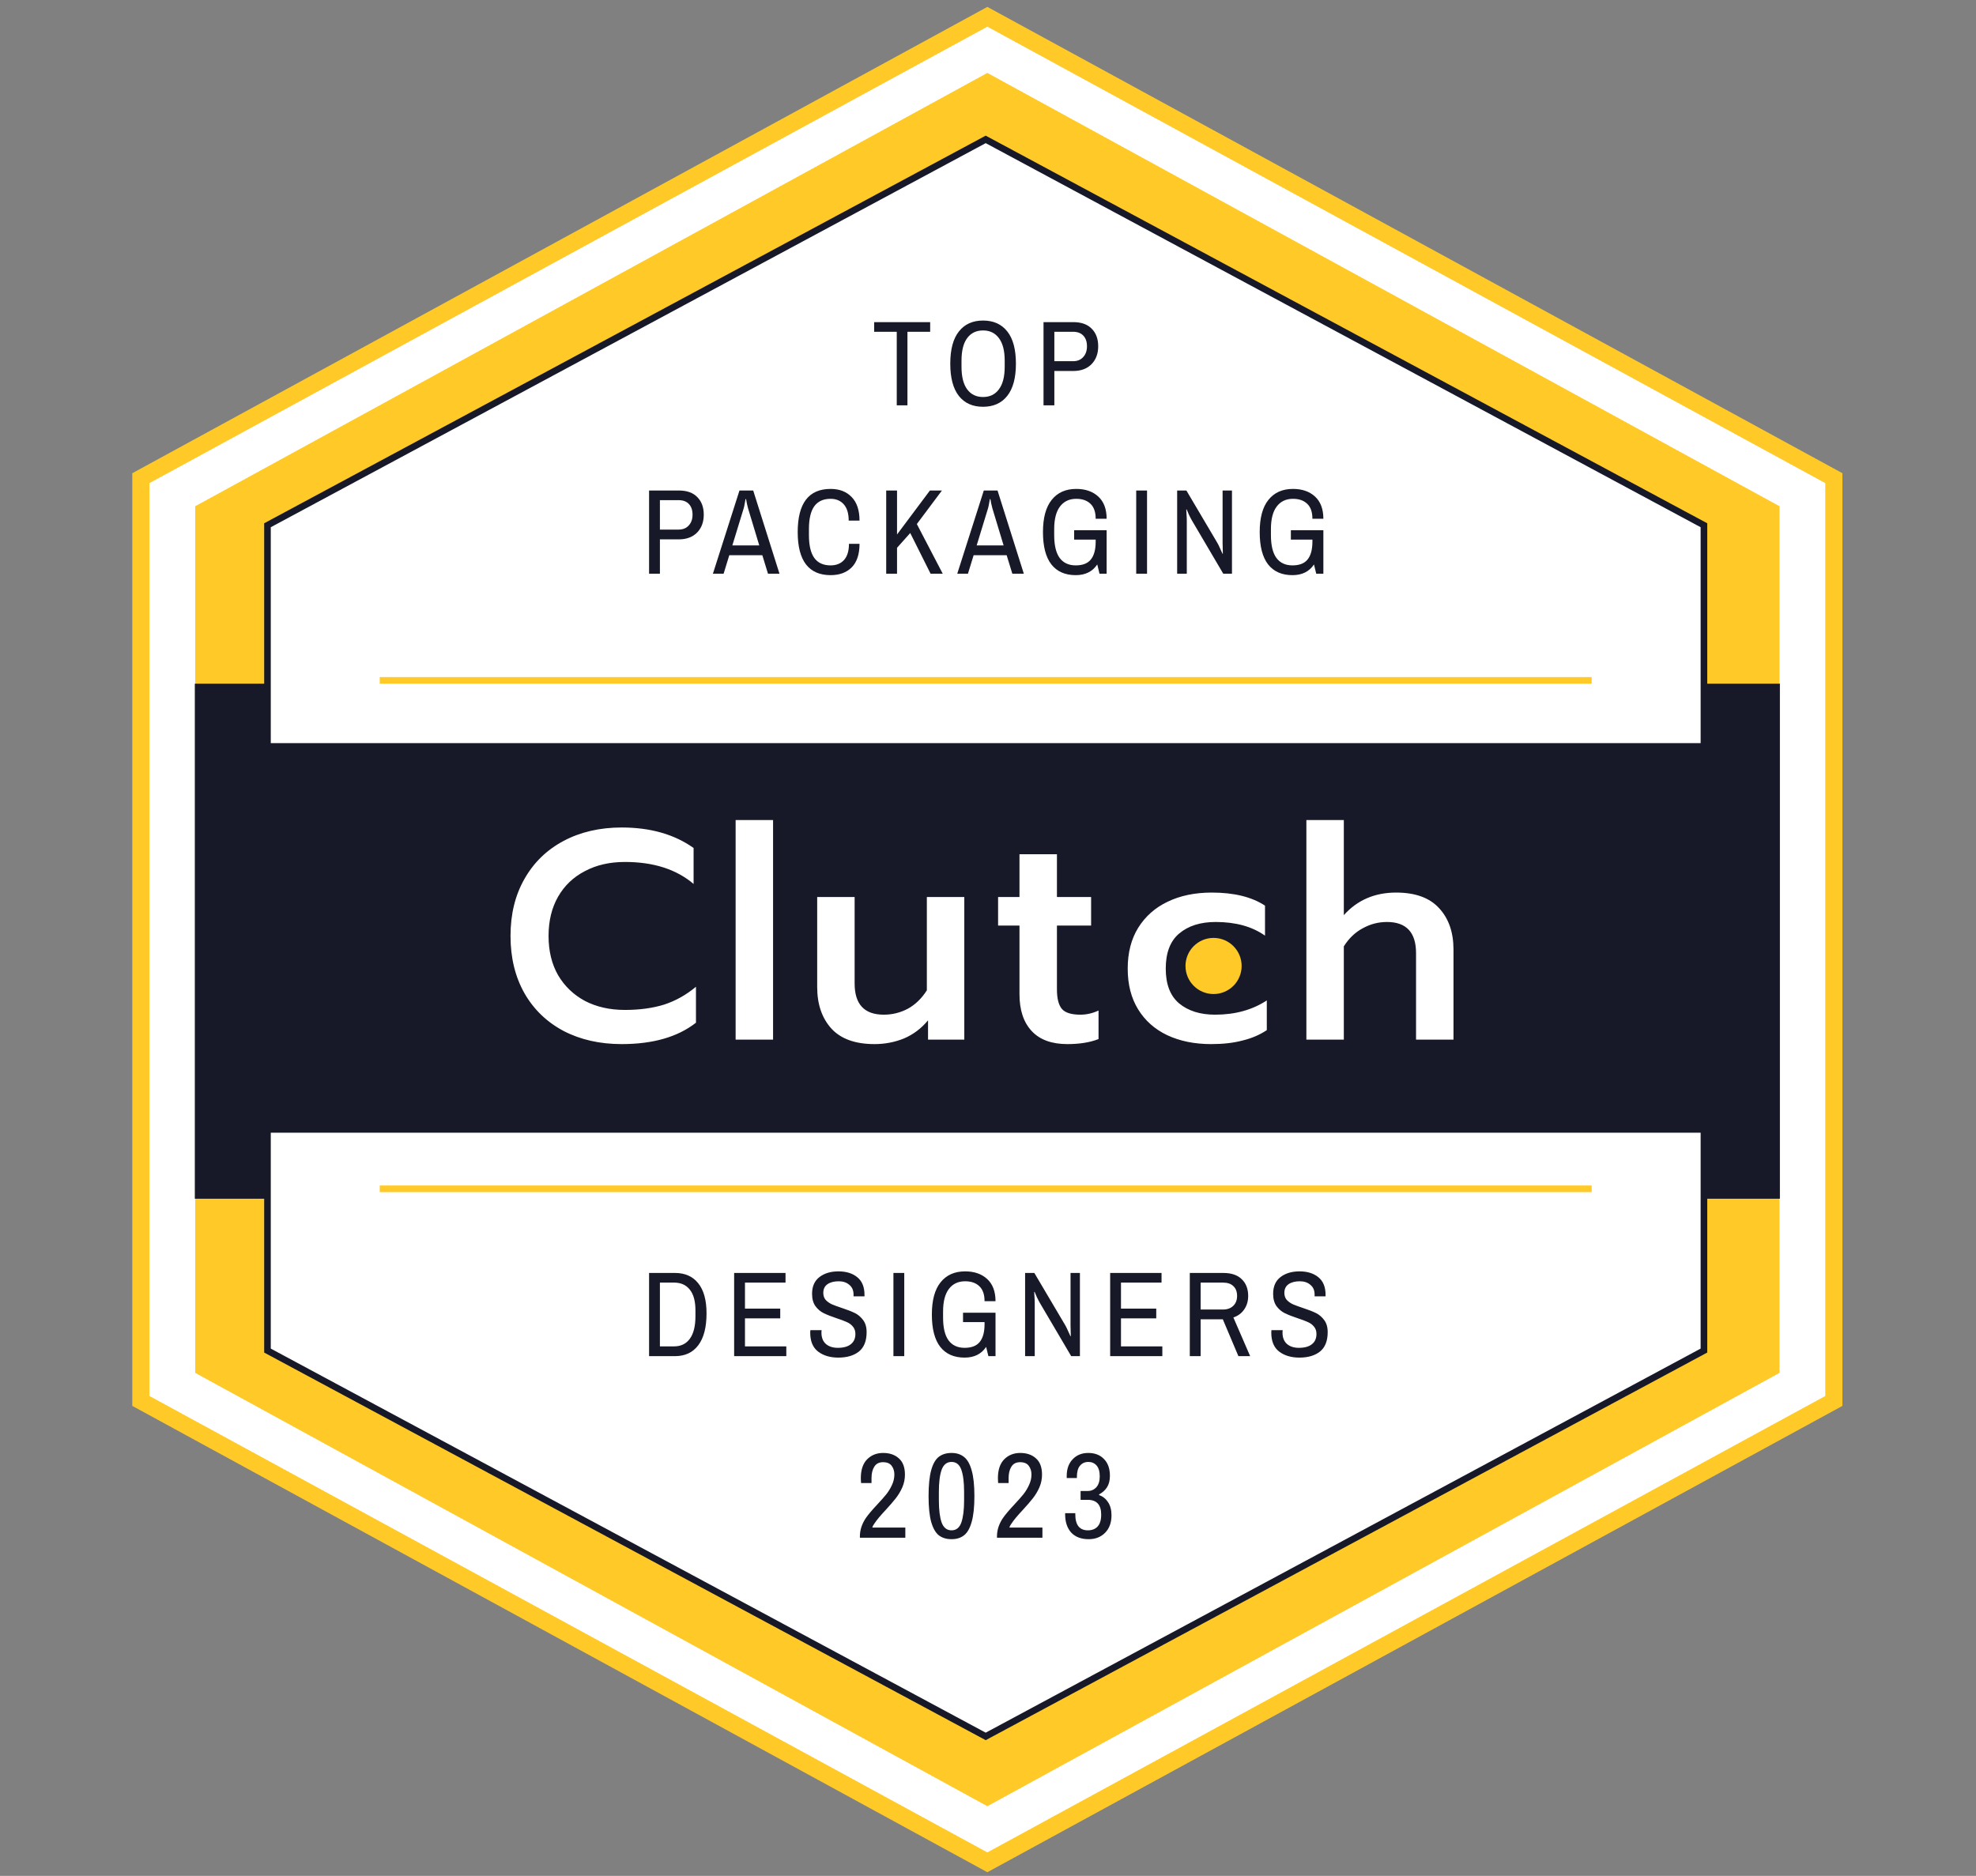 <svg width="218" height="207" viewBox="0 0 218 207" fill="none" xmlns="http://www.w3.org/2000/svg">
<rect x="0" y="0" width="218" height="207" fill="#808080" stroke="none"/>
<path d="M108.929 0.76L203.265 52.219V155.137L108.929 206.596L14.594 155.137V52.219L108.929 0.76Z" fill="#FFC928"/>
<path d="M108.929 2.945L201.372 53.312V154.044L108.929 204.41L16.486 154.044V53.312L108.929 2.945Z" fill="white"/>
<path d="M108.929 8.047L196.324 55.863V151.495L108.929 199.311L21.535 151.495V55.863L108.929 8.047Z" fill="#FFC928"/>
<rect x="21.494" y="75.443" width="174.87" height="56.833" fill="#181928"/>
<path d="M29.509 57.96L108.747 15.382L187.985 57.96V82.367H104.855H29.509V57.96Z" fill="white" stroke="#181928" stroke-width="0.729"/>
<path d="M29.509 149.033L108.747 191.61L187.985 149.033V124.626H104.855H29.509V149.033Z" fill="white" stroke="#181928" stroke-width="0.729"/>
<line x1="41.895" y1="75.079" x2="175.598" y2="75.079" stroke="#FFC928" stroke-width="0.729"/>
<line x1="41.895" y1="131.183" x2="175.598" y2="131.183" stroke="#FFC928" stroke-width="0.729"/>
<path d="M100.113 36.61V44.727H98.933V36.61H96.441V35.546H102.62V36.61H100.113ZM108.452 35.371C109.608 35.371 110.502 35.774 111.133 36.581C111.765 37.377 112.08 38.562 112.08 40.136C112.08 41.7 111.76 42.886 111.119 43.692C110.487 44.489 109.598 44.887 108.452 44.887C107.306 44.887 106.417 44.489 105.785 43.692C105.154 42.886 104.838 41.7 104.838 40.136C104.838 38.562 105.154 37.377 105.785 36.581C106.417 35.774 107.306 35.371 108.452 35.371ZM108.452 36.464C107.704 36.464 107.121 36.746 106.703 37.309C106.285 37.873 106.077 38.703 106.077 39.801V40.471C106.077 41.569 106.285 42.4 106.703 42.963C107.121 43.527 107.704 43.809 108.452 43.809C109.2 43.809 109.783 43.527 110.201 42.963C110.628 42.4 110.842 41.569 110.842 40.471V39.801C110.842 38.703 110.628 37.873 110.201 37.309C109.783 36.746 109.2 36.464 108.452 36.464ZM115.125 44.727V35.546H118.404C119.297 35.546 119.978 35.789 120.444 36.275C120.92 36.751 121.158 37.397 121.158 38.213C121.158 39.029 120.91 39.689 120.415 40.194C119.919 40.69 119.249 40.938 118.404 40.938H116.32V44.727H115.125ZM118.375 39.859C118.851 39.859 119.225 39.709 119.497 39.408C119.778 39.106 119.919 38.708 119.919 38.213C119.919 37.708 119.783 37.314 119.511 37.032C119.249 36.751 118.87 36.61 118.375 36.61H116.32V39.859H118.375Z" fill="#181928"/>
<path d="M97.431 160.33C98.15 160.33 98.728 160.529 99.165 160.927C99.612 161.316 99.836 161.914 99.836 162.72C99.836 163.215 99.739 163.687 99.544 164.133C99.35 164.571 99.112 164.969 98.83 165.328C98.549 165.688 98.179 166.115 97.723 166.611C97.13 167.242 96.717 167.738 96.484 168.097C96.367 168.243 96.285 168.398 96.236 168.563H99.879V169.686H94.867V169.525C94.867 168.835 95.085 168.165 95.522 167.514C95.784 167.135 96.202 166.64 96.775 166.028C97.193 165.581 97.528 165.202 97.781 164.891C98.034 164.571 98.242 164.226 98.408 163.857C98.582 163.487 98.67 163.104 98.67 162.705C98.67 162.336 98.573 162.02 98.379 161.758C98.184 161.486 97.864 161.35 97.417 161.35C96.98 161.35 96.659 161.515 96.455 161.846C96.251 162.166 96.149 162.589 96.149 163.113V163.653H94.998C94.998 163.623 94.993 163.565 94.983 163.478C94.973 163.39 94.969 163.274 94.969 163.128C94.969 162.195 95.202 161.496 95.668 161.029C96.134 160.563 96.722 160.33 97.431 160.33ZM104.979 160.33C105.533 160.33 105.989 160.476 106.349 160.767C106.718 161.049 107 161.54 107.194 162.239C107.398 162.929 107.5 163.881 107.5 165.095C107.5 166.3 107.398 167.252 107.194 167.951C107 168.651 106.718 169.142 106.349 169.423C105.989 169.705 105.533 169.846 104.979 169.846C104.416 169.846 103.949 169.705 103.58 169.423C103.221 169.142 102.939 168.651 102.735 167.951C102.541 167.252 102.443 166.3 102.443 165.095C102.443 163.881 102.541 162.924 102.735 162.224C102.929 161.525 103.211 161.034 103.58 160.753C103.949 160.471 104.416 160.33 104.979 160.33ZM104.979 161.321C104.464 161.321 104.1 161.608 103.886 162.181C103.682 162.754 103.58 163.57 103.58 164.629V165.562C103.58 166.611 103.682 167.427 103.886 168.01C104.1 168.583 104.464 168.869 104.979 168.869C105.494 168.869 105.853 168.583 106.057 168.01C106.261 167.427 106.363 166.611 106.363 165.562V164.629C106.363 163.57 106.261 162.754 106.057 162.181C105.853 161.608 105.494 161.321 104.979 161.321ZM112.556 160.33C113.275 160.33 113.853 160.529 114.29 160.927C114.737 161.316 114.96 161.914 114.96 162.72C114.96 163.215 114.863 163.687 114.669 164.133C114.475 164.571 114.237 164.969 113.955 165.328C113.673 165.688 113.304 166.115 112.847 166.611C112.255 167.242 111.842 167.738 111.609 168.097C111.492 168.243 111.41 168.398 111.361 168.563H115.004V169.686H109.991V169.525C109.991 168.835 110.21 168.165 110.647 167.514C110.909 167.135 111.327 166.64 111.9 166.028C112.318 165.581 112.653 165.202 112.906 164.891C113.158 164.571 113.367 164.226 113.532 163.857C113.707 163.487 113.795 163.104 113.795 162.705C113.795 162.336 113.697 162.02 113.503 161.758C113.309 161.486 112.988 161.35 112.541 161.35C112.104 161.35 111.784 161.515 111.58 161.846C111.376 162.166 111.274 162.589 111.274 163.113V163.653H110.122C110.122 163.623 110.117 163.565 110.108 163.478C110.098 163.39 110.093 163.274 110.093 163.128C110.093 162.195 110.326 161.496 110.793 161.029C111.259 160.563 111.847 160.33 112.556 160.33ZM120.06 160.33C120.789 160.33 121.367 160.553 121.794 161C122.231 161.438 122.45 162.054 122.45 162.851C122.45 163.366 122.343 163.789 122.129 164.119C121.925 164.439 121.634 164.702 121.255 164.906V164.979C121.673 165.124 122.003 165.387 122.246 165.766C122.498 166.144 122.625 166.625 122.625 167.208C122.625 168.015 122.392 168.656 121.925 169.132C121.459 169.608 120.852 169.846 120.104 169.846C119.278 169.846 118.637 169.603 118.18 169.117C117.733 168.622 117.51 167.947 117.51 167.092V166.975H118.632V167.121C118.632 167.694 118.748 168.131 118.982 168.432C119.224 168.724 119.569 168.869 120.016 168.869C120.473 168.869 120.832 168.729 121.095 168.447C121.357 168.155 121.488 167.718 121.488 167.135C121.488 166.047 120.988 165.503 119.987 165.503H119.215V164.527H120.002C120.381 164.527 120.696 164.391 120.949 164.119C121.201 163.837 121.328 163.439 121.328 162.924C121.328 162.38 121.211 161.977 120.978 161.714C120.745 161.452 120.444 161.321 120.075 161.321C119.686 161.321 119.375 161.462 119.142 161.744C118.918 162.016 118.807 162.424 118.807 162.968V163.099H117.685V162.851C117.685 162.093 117.903 161.486 118.34 161.029C118.778 160.563 119.351 160.33 120.06 160.33Z" fill="#181928"/>
<path d="M71.609 63.307V54.126H74.888C75.782 54.126 76.462 54.369 76.928 54.855C77.404 55.331 77.642 55.977 77.642 56.793C77.642 57.609 77.395 58.269 76.899 58.775C76.404 59.27 75.733 59.518 74.888 59.518H72.804V63.307H71.609ZM74.859 58.439C75.335 58.439 75.709 58.289 75.981 57.988C76.263 57.687 76.404 57.288 76.404 56.793C76.404 56.288 76.268 55.894 75.996 55.612C75.733 55.331 75.355 55.19 74.859 55.19H72.804V58.439H74.859ZM84.728 63.307L84.102 61.267H80.458L79.832 63.307H78.651L81.581 54.126H83.096L85.996 63.307H84.728ZM82.251 55.073C82.241 55.151 82.212 55.311 82.163 55.554C82.125 55.787 82.086 55.967 82.047 56.093L80.794 60.188H83.766L82.528 56.093C82.489 55.967 82.445 55.787 82.397 55.554C82.348 55.311 82.319 55.151 82.309 55.073H82.251ZM91.635 53.951C92.606 53.951 93.378 54.247 93.951 54.84C94.534 55.433 94.826 56.302 94.826 57.449H93.631C93.631 56.662 93.451 56.064 93.092 55.656C92.732 55.248 92.247 55.044 91.635 55.044C90.828 55.044 90.226 55.321 89.828 55.875C89.439 56.428 89.245 57.264 89.245 58.381V59.051C89.245 60.169 89.439 61.004 89.828 61.558C90.226 62.112 90.828 62.389 91.635 62.389C92.266 62.389 92.761 62.189 93.121 61.791C93.48 61.383 93.66 60.791 93.66 60.013H94.826C94.826 61.16 94.539 62.024 93.966 62.607C93.393 63.18 92.616 63.467 91.635 63.467C90.44 63.467 89.536 63.074 88.924 62.287C88.312 61.49 88.006 60.3 88.006 58.716C88.006 55.539 89.216 53.951 91.635 53.951ZM103.918 54.126L101.15 57.827L104.006 63.307H102.665L100.421 58.818L98.964 60.45V63.307H97.769V54.126H98.964V58.979L102.592 54.126H103.918ZM111.684 63.307L111.058 61.267H107.415L106.788 63.307H105.608L108.537 54.126H110.052L112.952 63.307H111.684ZM109.207 55.073C109.197 55.151 109.168 55.311 109.12 55.554C109.081 55.787 109.042 55.967 109.003 56.093L107.75 60.188H110.723L109.484 56.093C109.445 55.967 109.401 55.787 109.353 55.554C109.304 55.311 109.275 55.151 109.265 55.073H109.207ZM118.503 58.512H122.088V63.307H121.301L121.054 62.287C120.529 63.074 119.737 63.467 118.678 63.467C117.503 63.467 116.604 63.069 115.982 62.272C115.37 61.475 115.064 60.29 115.064 58.716C115.064 57.142 115.385 55.957 116.026 55.161C116.667 54.354 117.571 53.951 118.737 53.951C119.747 53.951 120.558 54.233 121.17 54.796C121.782 55.36 122.088 56.176 122.088 57.245H120.879C120.879 56.506 120.689 55.957 120.31 55.598C119.931 55.229 119.407 55.044 118.737 55.044C117.969 55.044 117.372 55.326 116.944 55.889C116.517 56.453 116.303 57.283 116.303 58.381V59.051C116.303 60.169 116.502 61.004 116.9 61.558C117.308 62.112 117.901 62.389 118.678 62.389C119.436 62.389 119.99 62.175 120.339 61.747C120.699 61.31 120.879 60.654 120.879 59.78V59.547H118.503V58.512ZM125.351 54.126H126.546V63.307H125.351V54.126ZM134.954 63.307L131.515 57.463C131.418 57.298 131.301 57.075 131.165 56.793C131.039 56.501 130.956 56.307 130.917 56.21L130.874 56.224C130.883 56.322 130.893 56.496 130.903 56.749C130.922 56.992 130.932 57.23 130.932 57.463V63.307H129.868V54.126H130.888L134.298 59.897C134.386 60.042 134.492 60.261 134.619 60.552C134.755 60.834 134.842 61.024 134.881 61.121L134.91 61.106L134.881 59.897V54.126H135.916V63.307H134.954ZM142.414 58.512H145.999V63.307H145.212L144.964 62.287C144.44 63.074 143.648 63.467 142.589 63.467C141.414 63.467 140.515 63.069 139.893 62.272C139.281 61.475 138.975 60.29 138.975 58.716C138.975 57.142 139.296 55.957 139.937 55.161C140.578 54.354 141.482 53.951 142.647 53.951C143.658 53.951 144.469 54.233 145.081 54.796C145.693 55.36 145.999 56.176 145.999 57.245H144.79C144.79 56.506 144.6 55.957 144.221 55.598C143.842 55.229 143.318 55.044 142.647 55.044C141.88 55.044 141.282 55.326 140.855 55.889C140.427 56.453 140.214 57.283 140.214 58.381V59.051C140.214 60.169 140.413 61.004 140.811 61.558C141.219 62.112 141.812 62.389 142.589 62.389C143.347 62.389 143.901 62.175 144.25 61.747C144.61 61.31 144.79 60.654 144.79 59.78V59.547H142.414V58.512Z" fill="#181928"/>
<path d="M74.466 140.468C75.573 140.468 76.428 140.847 77.03 141.604C77.642 142.362 77.948 143.47 77.948 144.927C77.948 146.472 77.642 147.647 77.03 148.453C76.428 149.25 75.573 149.648 74.466 149.648H71.609V140.468H74.466ZM74.364 148.57C75.112 148.57 75.69 148.293 76.098 147.739C76.516 147.176 76.724 146.345 76.724 145.248V144.592C76.724 143.581 76.516 142.819 76.098 142.304C75.69 141.789 75.112 141.532 74.364 141.532H72.804V148.57H74.364ZM86.662 140.468V141.532H82.188V144.402H86.079V145.481H82.188V148.57H86.749V149.648H80.993V140.468H86.662ZM92.504 140.293C93.359 140.293 94.049 140.507 94.574 140.934C95.108 141.362 95.375 142.012 95.375 142.887V143.047H94.166V142.843C94.166 142.386 94.01 142.032 93.7 141.779C93.398 141.517 93.01 141.386 92.534 141.386C92.019 141.386 91.606 141.493 91.295 141.706C90.984 141.92 90.829 142.241 90.829 142.668C90.829 142.979 90.916 143.237 91.091 143.441C91.276 143.635 91.499 143.795 91.761 143.921C92.033 144.038 92.403 144.174 92.869 144.329C93.462 144.524 93.938 144.708 94.297 144.883C94.656 145.058 94.962 145.316 95.215 145.656C95.477 145.996 95.609 146.442 95.609 146.996C95.609 147.968 95.327 148.682 94.763 149.138C94.2 149.585 93.442 149.809 92.49 149.809C91.577 149.809 90.829 149.585 90.246 149.138C89.673 148.692 89.386 147.997 89.386 147.055L89.401 146.778H90.639L90.625 147.055C90.625 147.599 90.79 148.016 91.12 148.308C91.451 148.59 91.888 148.73 92.432 148.73C93.053 148.73 93.529 148.599 93.86 148.337C94.2 148.075 94.37 147.696 94.37 147.2C94.37 146.87 94.278 146.598 94.093 146.384C93.918 146.17 93.695 146.005 93.423 145.889C93.151 145.762 92.777 145.622 92.3 145.466C91.718 145.272 91.246 145.087 90.887 144.912C90.528 144.738 90.222 144.48 89.969 144.14C89.716 143.79 89.59 143.334 89.59 142.77C89.59 141.954 89.862 141.337 90.406 140.92C90.95 140.502 91.65 140.293 92.504 140.293ZM98.566 140.468H99.761V149.648H98.566V140.468ZM106.245 144.854H109.83V149.648H109.043L108.795 148.628C108.27 149.415 107.479 149.809 106.42 149.809C105.244 149.809 104.346 149.41 103.724 148.614C103.112 147.817 102.806 146.632 102.806 145.058C102.806 143.484 103.126 142.299 103.767 141.502C104.409 140.696 105.312 140.293 106.478 140.293C107.488 140.293 108.3 140.575 108.912 141.138C109.524 141.702 109.83 142.518 109.83 143.586H108.62C108.62 142.848 108.431 142.299 108.052 141.94C107.673 141.57 107.148 141.386 106.478 141.386C105.71 141.386 105.113 141.668 104.686 142.231C104.258 142.795 104.044 143.625 104.044 144.723V145.393C104.044 146.51 104.244 147.346 104.642 147.9C105.05 148.453 105.642 148.73 106.42 148.73C107.177 148.73 107.731 148.517 108.081 148.089C108.44 147.652 108.62 146.996 108.62 146.122V145.889H106.245V144.854ZM118.178 149.648L114.739 143.805C114.642 143.64 114.526 143.416 114.39 143.135C114.263 142.843 114.181 142.649 114.142 142.552L114.098 142.566C114.108 142.663 114.118 142.838 114.127 143.091C114.147 143.334 114.156 143.572 114.156 143.805V149.648H113.093V140.468H114.113L117.523 146.238C117.61 146.384 117.717 146.603 117.843 146.894C117.979 147.176 118.067 147.365 118.106 147.463L118.135 147.448L118.106 146.238V140.468H119.14V149.648H118.178ZM128.145 140.468V141.532H123.671V144.402H127.562V145.481H123.671V148.57H128.233V149.648H122.477V140.468H128.145ZM134.964 140.468C135.848 140.468 136.523 140.696 136.99 141.153C137.466 141.609 137.704 142.226 137.704 143.003C137.704 143.577 137.558 144.072 137.267 144.49C136.985 144.908 136.587 145.204 136.072 145.379L137.922 149.648H136.625L134.906 145.583H132.458V149.648H131.263V140.468H134.964ZM132.458 144.504H134.92C135.396 144.504 135.775 144.368 136.057 144.096C136.339 143.824 136.48 143.46 136.48 143.003C136.48 142.537 136.344 142.178 136.072 141.925C135.809 141.663 135.426 141.532 134.92 141.532H132.458V144.504ZM143.372 140.293C144.227 140.293 144.916 140.507 145.441 140.934C145.975 141.362 146.242 142.012 146.242 142.887V143.047H145.033V142.843C145.033 142.386 144.877 142.032 144.567 141.779C144.265 141.517 143.877 141.386 143.401 141.386C142.886 141.386 142.473 141.493 142.162 141.706C141.851 141.92 141.696 142.241 141.696 142.668C141.696 142.979 141.783 143.237 141.958 143.441C142.143 143.635 142.366 143.795 142.628 143.921C142.9 144.038 143.27 144.174 143.736 144.329C144.329 144.524 144.805 144.708 145.164 144.883C145.524 145.058 145.83 145.316 146.082 145.656C146.344 145.996 146.476 146.442 146.476 146.996C146.476 147.968 146.194 148.682 145.63 149.138C145.067 149.585 144.309 149.809 143.357 149.809C142.444 149.809 141.696 149.585 141.113 149.138C140.54 148.692 140.253 147.997 140.253 147.055L140.268 146.778H141.506L141.492 147.055C141.492 147.599 141.657 148.016 141.987 148.308C142.318 148.59 142.755 148.73 143.299 148.73C143.921 148.73 144.397 148.599 144.727 148.337C145.067 148.075 145.237 147.696 145.237 147.2C145.237 146.87 145.145 146.598 144.96 146.384C144.785 146.17 144.562 146.005 144.29 145.889C144.018 145.762 143.644 145.622 143.168 145.466C142.585 145.272 142.114 145.087 141.754 144.912C141.395 144.738 141.089 144.48 140.836 144.14C140.583 143.79 140.457 143.334 140.457 142.77C140.457 141.954 140.729 141.337 141.273 140.92C141.817 140.502 142.517 140.293 143.372 140.293Z" fill="#181928"/>
<path d="M68.585 115.214C66.181 115.214 64.049 114.734 62.191 113.772C60.333 112.788 58.891 111.4 57.863 109.608C56.836 107.793 56.322 105.684 56.322 103.28C56.322 100.875 56.836 98.777 57.863 96.984C58.891 95.17 60.333 93.771 62.191 92.787C64.049 91.804 66.181 91.312 68.585 91.312C71.754 91.312 74.399 92.066 76.52 93.574V97.542C74.618 95.924 72.093 95.115 68.946 95.115C67.263 95.115 65.787 95.454 64.519 96.132C63.252 96.788 62.268 97.728 61.568 98.952C60.869 100.176 60.519 101.618 60.519 103.28C60.519 104.941 60.869 106.384 61.568 107.608C62.29 108.832 63.284 109.783 64.552 110.46C65.82 111.116 67.284 111.444 68.946 111.444C70.563 111.444 72.006 111.247 73.274 110.854C74.541 110.438 75.711 109.783 76.782 108.886V112.854C74.771 114.428 72.039 115.214 68.585 115.214ZM81.157 90.492H85.288V114.723H81.157V90.492ZM96.483 115.214C94.363 115.214 92.778 114.646 91.729 113.509C90.68 112.351 90.155 110.821 90.155 108.919V98.984H94.286V108.526C94.286 110.821 95.358 111.968 97.5 111.968C98.439 111.968 99.325 111.75 100.155 111.313C100.986 110.854 101.686 110.176 102.254 109.28V98.984H106.385V114.723H102.385V112.591C101.642 113.488 100.757 114.154 99.729 114.592C98.702 115.007 97.62 115.214 96.483 115.214ZM117.752 115.214C116.026 115.214 114.714 114.734 113.818 113.772C112.922 112.81 112.473 111.455 112.473 109.706V102.132H110.113V98.984H112.473V94.263H116.605V98.984H120.375V102.132H116.605V109.181C116.605 110.187 116.791 110.908 117.162 111.345C117.534 111.761 118.211 111.968 119.195 111.968C119.873 111.968 120.539 111.815 121.195 111.509V114.657C120.255 115.029 119.108 115.214 117.752 115.214ZM133.627 115.214C131.79 115.214 130.173 114.887 128.774 114.231C127.397 113.575 126.326 112.624 125.561 111.378C124.796 110.132 124.413 108.635 124.413 106.886C124.413 105.138 124.796 103.64 125.561 102.394C126.348 101.127 127.43 100.165 128.807 99.509C130.206 98.831 131.834 98.493 133.692 98.493C136.14 98.493 138.097 98.973 139.561 99.935V103.247C138.14 102.241 136.326 101.739 134.118 101.739C132.435 101.739 131.091 102.165 130.085 103.017C129.102 103.848 128.61 105.138 128.61 106.886C128.61 108.613 129.102 109.892 130.085 110.723C131.091 111.553 132.413 111.968 134.053 111.968C136.261 111.968 138.162 111.444 139.758 110.395V113.673C138.971 114.198 138.075 114.581 137.069 114.821C136.086 115.083 134.938 115.214 133.627 115.214ZM144.125 90.492H148.256V100.984C149.743 99.323 151.666 98.493 154.027 98.493C156.147 98.493 157.732 99.072 158.781 100.23C159.83 101.367 160.355 102.886 160.355 104.788V114.723H156.224V105.181C156.224 102.886 155.153 101.739 153.01 101.739C152.07 101.739 151.185 101.968 150.355 102.427C149.524 102.864 148.824 103.531 148.256 104.427V114.723H144.125V90.492Z" fill="white"/>
<circle cx="133.885" cy="106.593" r="3.097" fill="#FFC928"/>
</svg>
